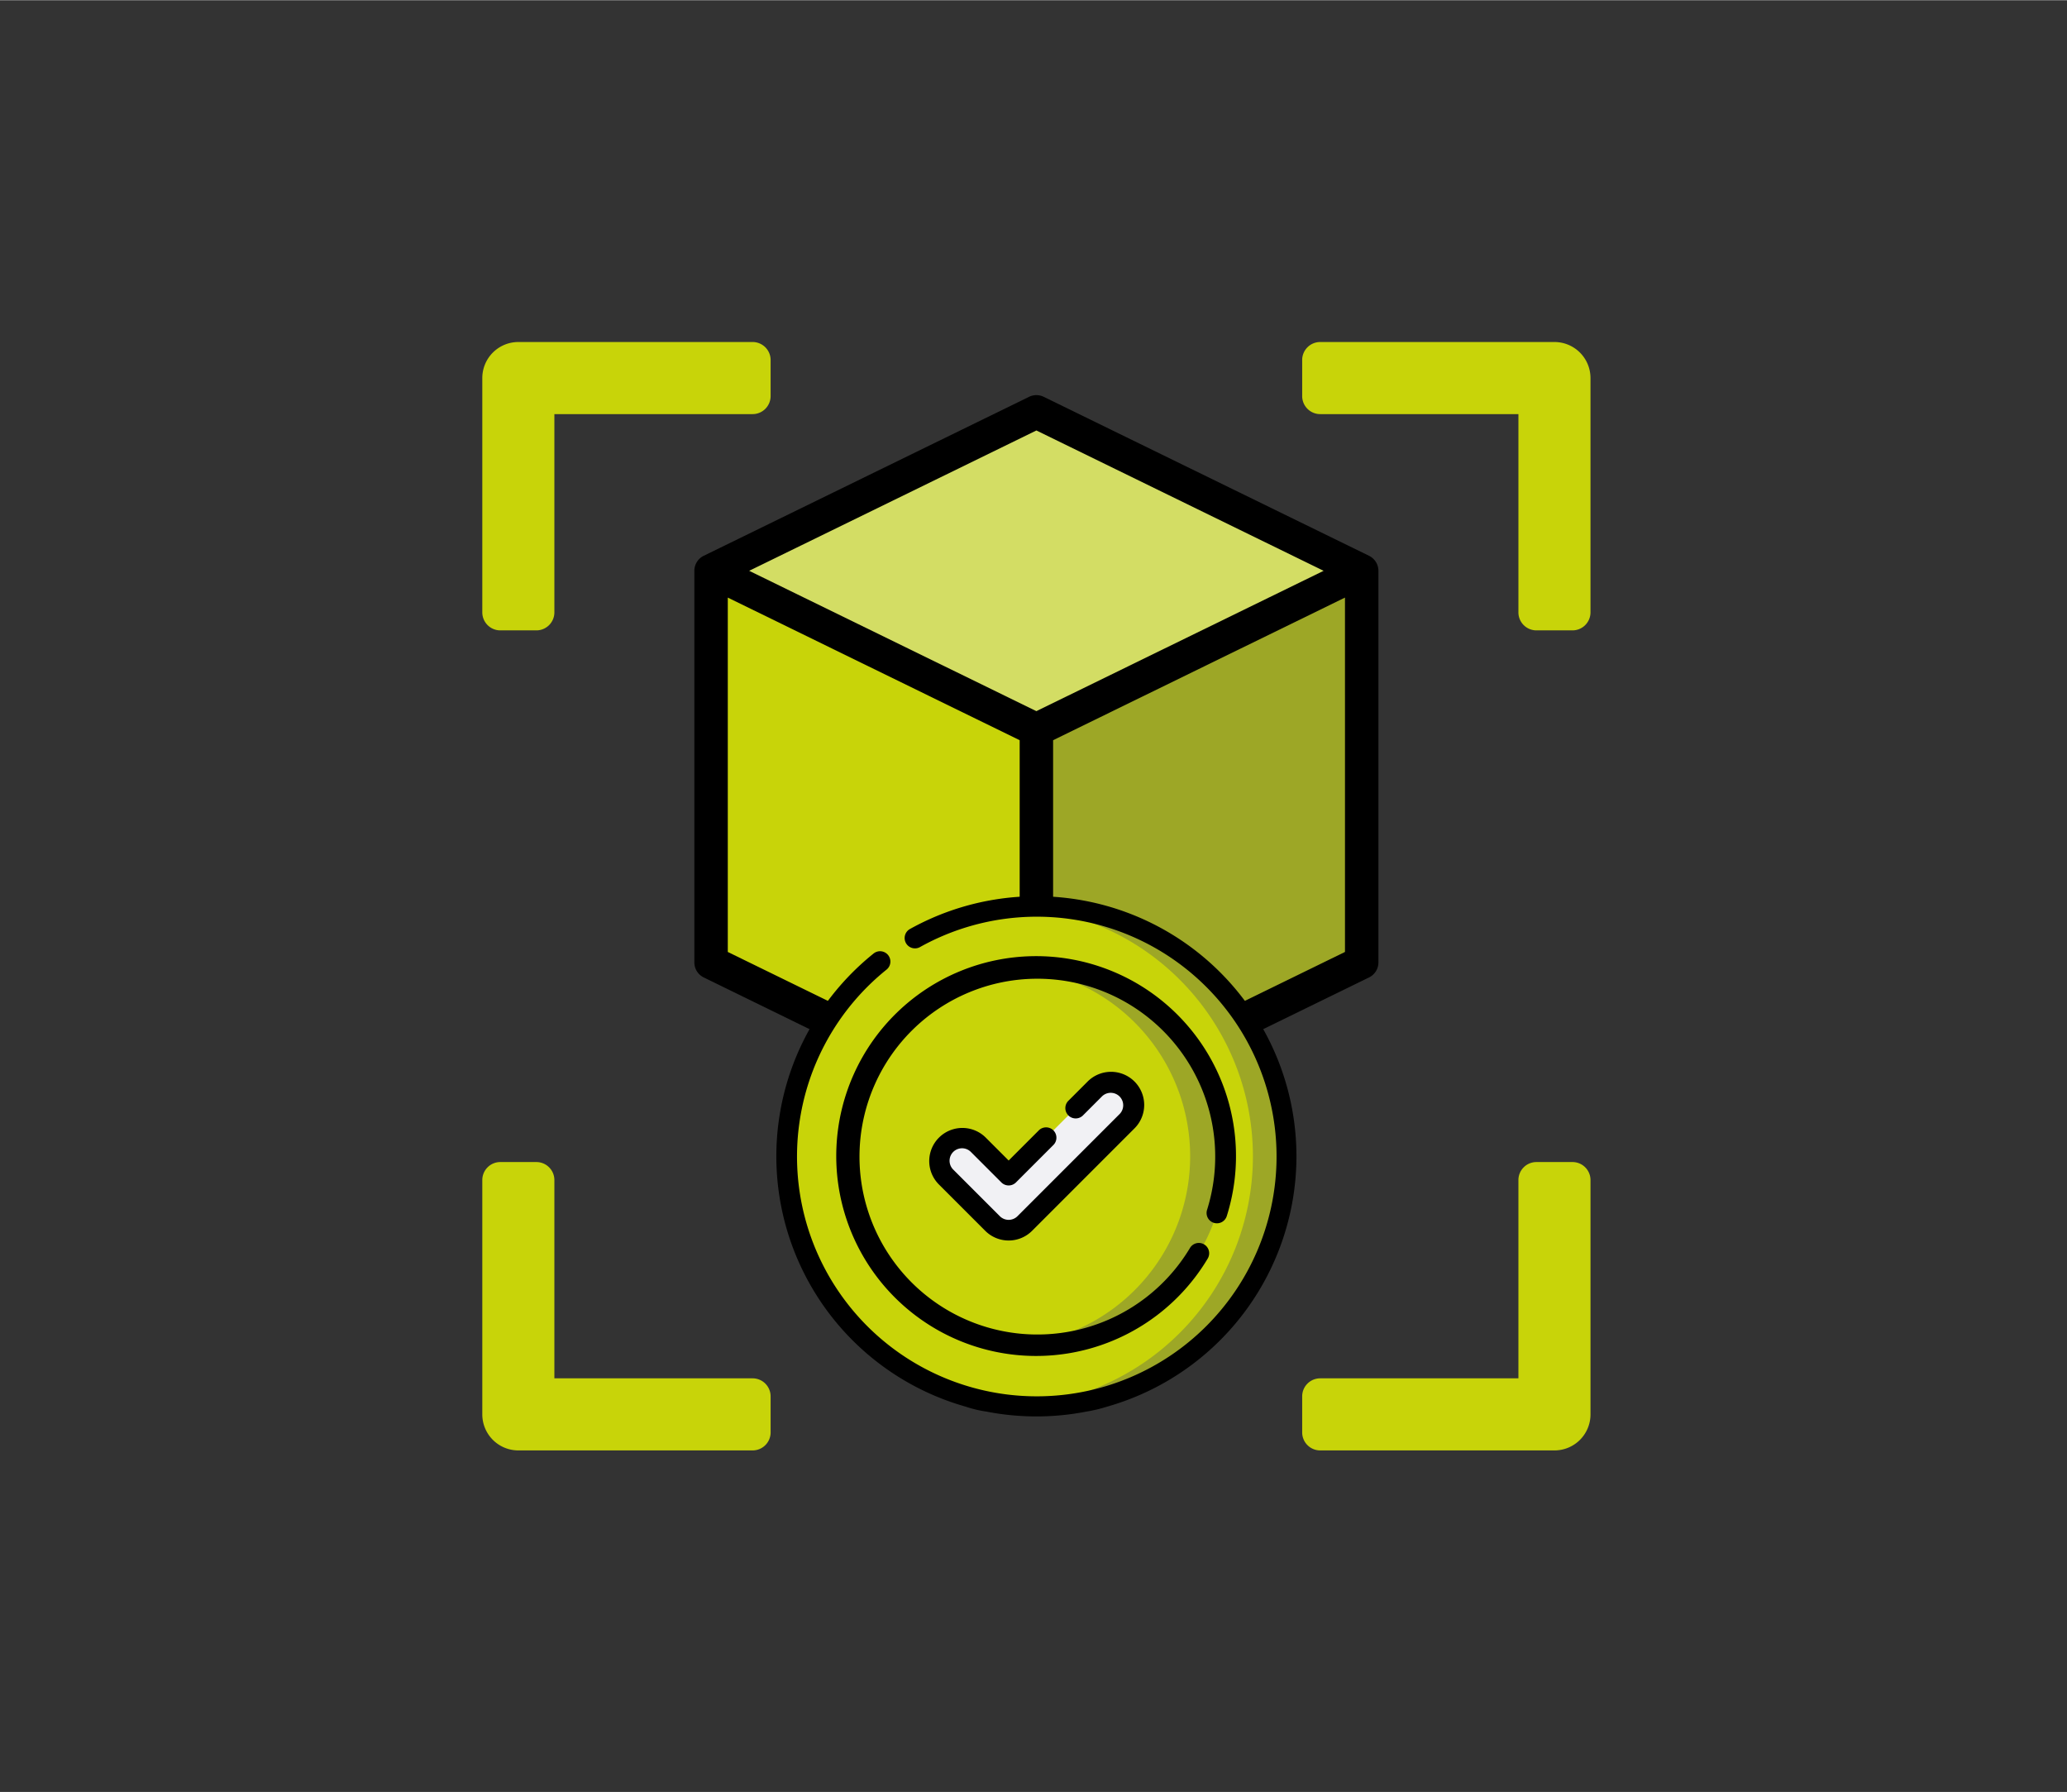 <svg xmlns="http://www.w3.org/2000/svg" width="323" height="280" viewBox="0.0 0.0 750.0 650.0"><rect x="0.0" y="0.0" width="750.0" height="650.0" fill="#333333" stroke="none"/><defs><style>.a{fill:#d3dd64;}.b{fill:#c8d409;}.c{fill:#9da726;}.d{fill:#eaf6ff;}.e{fill:#f1f1f4;}.f{fill:none;}</style></defs><g transform="translate(-7665 -1152)"><g transform="translate(48.5 41.86)"><g transform="translate(7791.5 1234.14)"><g transform="translate(0 0)"><g transform="translate(83.008 25.336)"><path class="a" d="M228.141,154.145,110.1,96.48,228.141,38.815,346.184,96.48Z" transform="translate(-110.098 -38.815)" /><path class="b" d="M228.141,309.818,110.1,252.154V110.089l118.043,57.665Z" transform="translate(-110.098 -52.424)" /><path class="c" d="M256,309.818l118.043-57.665V110.089L256,167.754Z" transform="translate(-137.957 -52.424)" /><circle class="b" cx="73.555" cy="73.555" r="73.555" transform="translate(44.488 204.319)" /><path class="c" d="M286.134,309.446A73.56,73.56,0,0,1,183.175,412.4,73.559,73.559,0,1,0,286.134,309.446Z" transform="translate(-124.052 -90.49)" /><path class="d" d="M283.885,346.767a13.319,13.319,0,0,0-18.3.7l-28.619,28.619-10.434-10.434a13.319,13.319,0,0,0-18.3-.7,13.077,13.077,0,0,0-.458,18.929l17.565,17.565a16.437,16.437,0,0,0,23.246,0l35.75-35.75a13.077,13.077,0,0,0-.456-18.93Z" transform="translate(-128.019 -96.985)" /></g><path class="b" d="M375.2,14.038V27.115a6.538,6.538,0,0,0,6.538,6.538h71.92v71.92a6.538,6.538,0,0,0,6.538,6.538h13.077a6.538,6.538,0,0,0,6.538-6.538v-85A13.077,13.077,0,0,0,466.733,7.5h-85a6.538,6.538,0,0,0-6.538,6.538Z" transform="translate(-77.71 -7.5)" /><path class="b" d="M112.112,14.038V27.115a6.538,6.538,0,0,1-6.538,6.538H33.653v71.92a6.538,6.538,0,0,1-6.538,6.538H14.038A6.538,6.538,0,0,1,7.5,105.573v-85A13.076,13.076,0,0,1,20.577,7.5h85a6.538,6.538,0,0,1,6.538,6.538Z" transform="translate(-7.5 -7.5)" /><path class="b" d="M375.2,473.273V460.2a6.538,6.538,0,0,1,6.538-6.538h71.92V381.737A6.538,6.538,0,0,1,460.2,375.2h13.077a6.538,6.538,0,0,1,6.538,6.538v85a13.077,13.077,0,0,1-13.077,13.077h-85a6.538,6.538,0,0,1-6.538-6.538Z" transform="translate(-77.71 -77.71)" /><path class="b" d="M112.112,473.273V460.2a6.538,6.538,0,0,0-6.538-6.538H33.653V381.737a6.538,6.538,0,0,0-6.538-6.538H14.038A6.538,6.538,0,0,0,7.5,381.737v85a13.077,13.077,0,0,0,13.077,13.077h85a6.538,6.538,0,0,0,6.538-6.538Z" transform="translate(-7.5 -77.71)" /></g><g transform="translate(76.94 19.267)"><path d="M347.413,242.563a6.068,6.068,0,0,0,3.4-5.452l0-107.6a6.068,6.068,0,1,0-12.136,0l0,103.808-54.673,26.71a79.427,79.427,0,0,0-51.233-24.168V156.5l105.905-51.736v35.517a6.068,6.068,0,1,0,12.136,0V95.07c0-.007,0-.015,0-.023,0-.027,0-.052-.006-.078a6.227,6.227,0,0,0-.048-.677c-.01-.08-.023-.159-.036-.238-.032-.193-.073-.382-.122-.568-.015-.058-.028-.117-.044-.174a6.167,6.167,0,0,0-.254-.693c-.023-.053-.05-.1-.074-.154q-.126-.267-.277-.519c-.037-.061-.073-.124-.112-.184a6,6,0,0,0-.422-.583c-.03-.036-.063-.068-.094-.1-.133-.152-.272-.3-.419-.436-.058-.055-.117-.108-.177-.161a6,6,0,0,0-.523-.411c-.022-.015-.042-.033-.064-.048a6.225,6.225,0,0,0-.657-.381c-.026-.013-.049-.031-.075-.044L229.372,31.931a6.067,6.067,0,0,0-5.327,0L106,89.6a6.068,6.068,0,0,0-3.4,5.452V237.11a6.068,6.068,0,0,0,3.4,5.452l55.47,27.1a79.623,79.623,0,1,0,130.472,0ZM226.709,44.136,330.927,95.048,226.709,145.96,122.49,95.048ZM114.734,233.322V104.765L220.641,156.5v79.362a79.428,79.428,0,0,0-51.232,24.167ZM226.709,382.745A67.487,67.487,0,1,1,294.2,315.257a67.564,67.564,0,0,1-67.487,67.487Z" transform="translate(-102.598 -31.315)" /><path d="M286.537,340.84a19.3,19.3,0,0,0-26.671.894l-24.328,24.328-6.143-6.143a19.307,19.307,0,0,0-26.671-.895,19,19,0,0,0-6.266,13.719,19.237,19.237,0,0,0,5.6,13.989L219.624,404.3a22.531,22.531,0,0,0,31.827,0l35.75-35.751a19.23,19.23,0,0,0,5.6-13.989,18.992,18.992,0,0,0-6.265-13.719Zm-7.917,19.126-35.75,35.751a10.38,10.38,0,0,1-14.664,0L210.64,378.152A7.009,7.009,0,0,1,210.891,368a6.757,6.757,0,0,1,4.575-1.719,7.584,7.584,0,0,1,5.346,2.22l10.434,10.434a6.067,6.067,0,0,0,8.581,0l28.62-28.619a7.28,7.28,0,0,1,9.921-.5,7.01,7.01,0,0,1,.252,10.151Z" transform="translate(-120.519 -89.478)" /></g></g><g transform="translate(7898.191 1435.19)"><g transform="translate(0)"><circle class="b" cx="90.611" cy="90.611" r="90.611" transform="translate(3.749 3.749)" /><path class="c" d="M249.969,7.5c-2.027,0-4.036.073-6.029.2a90.607,90.607,0,0,1,0,180.814c1.993.131,4,.2,6.029.2a90.611,90.611,0,0,0,0-181.223Z" transform="translate(-155.609 -3.751)" /><circle class="b" cx="68.633" cy="68.633" r="68.633" transform="translate(25.728 25.728)" /><path class="c" d="M249.58,51.467c-2.165,0-4.3.1-6.418.3a68.632,68.632,0,0,1,0,136.662c2.113.2,4.253.3,6.418.3a68.632,68.632,0,1,0,0-137.265Z" transform="translate(-155.22 -25.739)" /><g transform="translate(59.111 67.57)"><path class="e" d="M210.676,188.749a8.271,8.271,0,0,1-5.85-2.423l-16.915-16.915a8.272,8.272,0,0,1,11.7-11.7l11.066,11.065,31.187-31.187a8.272,8.272,0,0,1,11.7,11.7l-37.037,37.037A8.269,8.269,0,0,1,210.676,188.749Z" transform="translate(-185.488 -135.168)" /></g><g transform="translate(0)"><path d="M193.206,156.609l11.066,11.065a3.75,3.75,0,0,0,5.3,0l13.647-13.647a3.749,3.749,0,0,0-5.3-5.3l-11,11-8.415-8.414a12.022,12.022,0,0,0-17,17l16.916,16.915a12.022,12.022,0,0,0,17,0l37.036-37.038a12.022,12.022,0,1,0-17-17l-6.941,6.941a3.749,3.749,0,0,0,5.3,5.3l6.941-6.942a4.523,4.523,0,1,1,6.4,6.4l-37.037,37.038a4.523,4.523,0,0,1-6.4,0l-16.916-16.916a4.523,4.523,0,0,1,6.4-6.4Z" transform="translate(-122.623 -63.844)" /><path d="M247.966,140.48a3.747,3.747,0,0,0,4.7-2.455,72.522,72.522,0,1,0-6.927,15.436,3.749,3.749,0,1,0-6.434-3.85,64.536,64.536,0,1,1,6.206-13.83,3.749,3.749,0,0,0,2.455,4.7Z" transform="translate(-89.228 -21.988)" /><path d="M255.96,94.36A94.376,94.376,0,0,0,115.715,11.9a3.749,3.749,0,1,0,3.652,6.549,87,87,0,1,1-12.142,8.182,3.749,3.749,0,0,0-4.7-5.844,94.364,94.364,0,0,0,33.454,164.4,42.034,42.034,0,0,0,7.5,1.783,94.539,94.539,0,0,0,36.244,0,54.165,54.165,0,0,0,7.5-1.784A94.529,94.529,0,0,0,255.96,94.36Z" transform="translate(-67.24)" /></g></g></g></g><rect class="f" width="750" height="650" transform="translate(7665 1152)" /></g></svg>